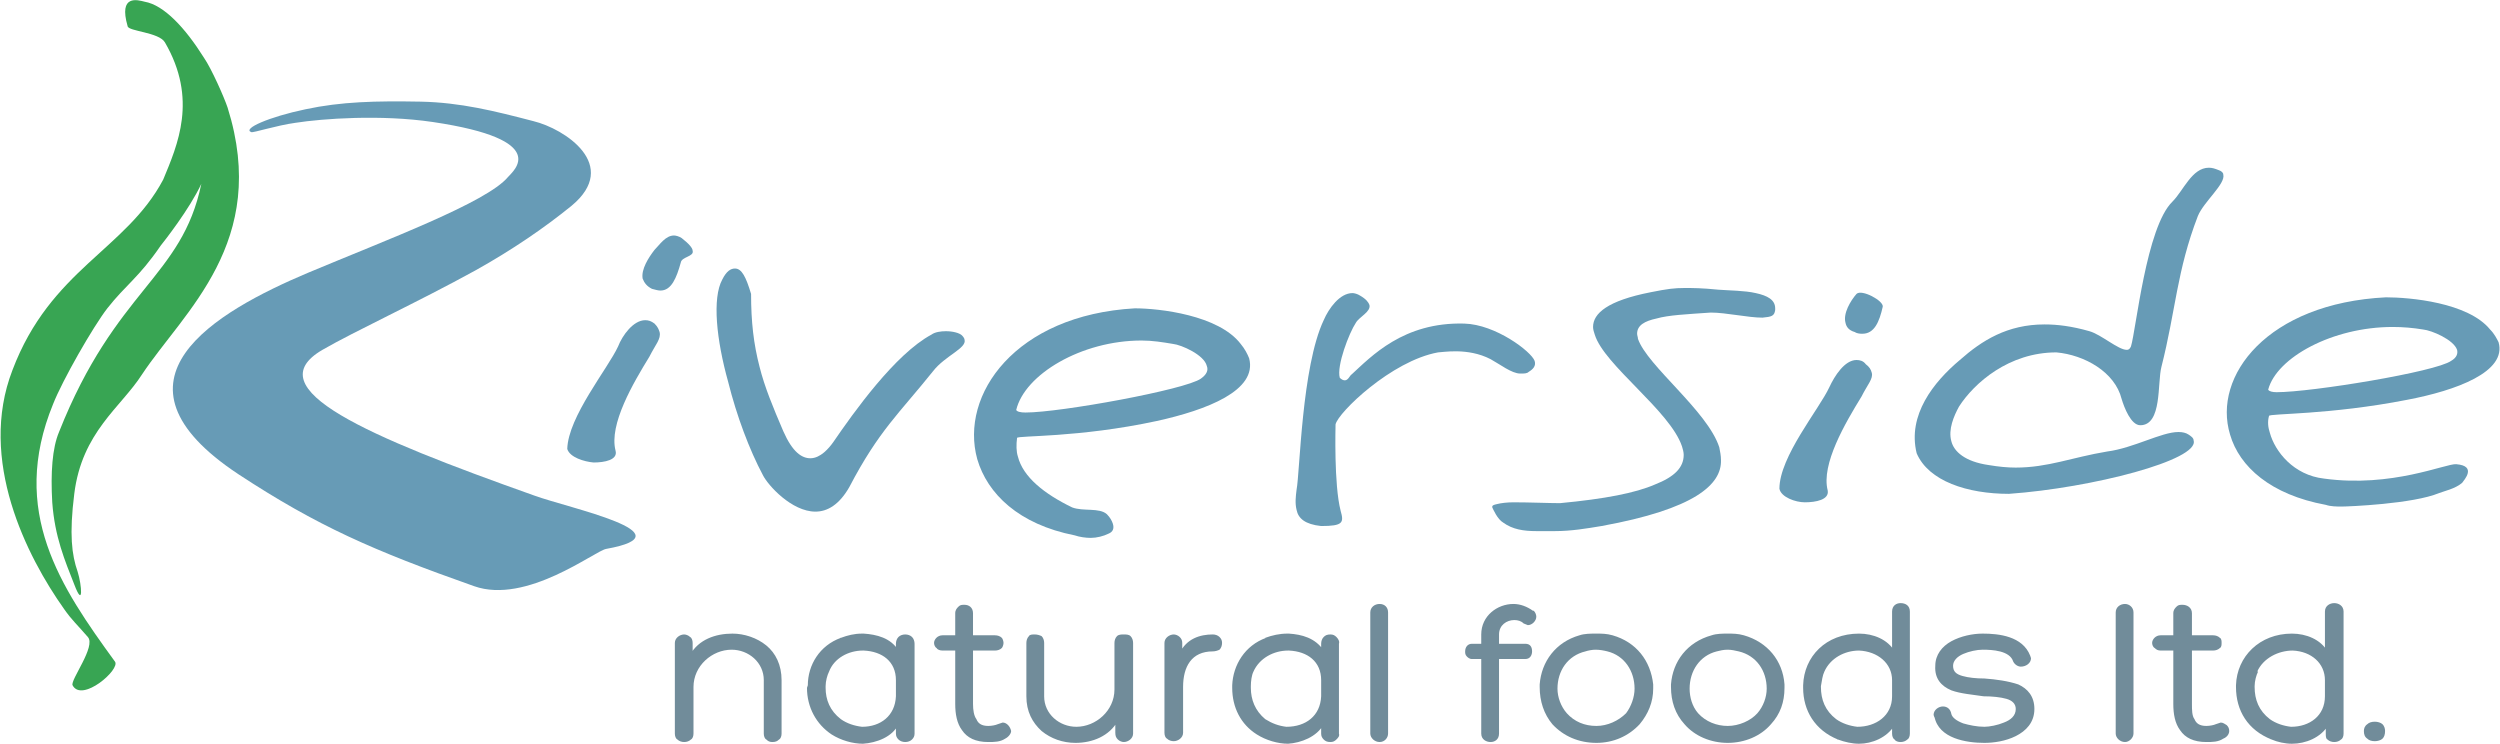 <?xml version="1.0" encoding="UTF-8"?>
<!DOCTYPE svg  PUBLIC '-//W3C//DTD SVG 1.1//EN'  'http://www.w3.org/Graphics/SVG/1.1/DTD/svg11.dtd'>
<svg width="2948px" height="877px" clip-rule="evenodd" fill-rule="evenodd" image-rendering="optimizeQuality" shape-rendering="geometricPrecision" text-rendering="geometricPrecision" version="1.1" viewBox="0 0 2950 878" xml:space="preserve" xmlns="http://www.w3.org/2000/svg">
 <defs>
  <style type="text/css">
   <![CDATA[
    .fil1 {fill:#38A553;fill-rule:nonzero}
    .fil2 {fill:#679BB6;fill-rule:nonzero}
    .fil0 {fill:#718C9A;fill-rule:nonzero}
   ]]>
  </style>
 </defs>
   <path class="fil0" d="m902 803c0-22-18-37-39-37-24 0-47 19-47 45v55c0 5-3 9-9 9s-9-4-9-9v-107c0-11 18-11 18 0v15c9-17 28-25 48-25 29 0 57 19 57 54v63c0 5-4 9-10 9-5 0-9-4-9-9v-63z"/>
   <path class="fil0" d="m902 803h2c0-23-20-39-41-39-25 0-48 20-48 47v55c-1 5-3 7-8 7s-8-3-8-7v-107c0-4 4-7 8-7s7 3 7 7v15l3 1c9-17 27-24 47-24 28 0 55 18 55 52v63c0 5-2 7-8 7-4 0-7-2-7-7v-63h-3v63c0 3 1 6 3 7 2 2 4 3 7 3 4 0 6-1 8-3 2-1 3-4 3-7v-63c0-18-7-32-18-41s-26-14-40-14c-20 0-40 7-50 25l2 1h1v-15c0-3-1-6-3-7-2-2-5-3-7-3-5 0-11 4-11 10v107c0 3 1 6 3 7 2 2 5 3 8 3s6-1 8-3c2-1 3-4 3-7v-55c0-25 22-44 45-44 20 0 38 15 38 36h1z"/>
   <path class="fil0" d="m993 755c8-4 17-5 26-5 15 0 31 5 40 19v-9c0-5 3-9 9-9s9 4 9 9v106c0 5-3 8-9 8s-9-3-9-8v-12c-7 14-26 22-41 22-12 0-25-3-36-10-19-13-29-33-28-56 1-25 15-47 39-56v1zm66 67v-19c0-23-17-36-40-36-18-1-36 8-43 25-2 5-3 12-4 18 0 15 5 30 19 40 7 6 16 9 26 9 23 0 41-13 42-37z"/>
   <path class="fil0" d="m993 755v1c8-3 16-4 24-4h2c14 0 30 4 39 18l3 4v-14c0-5 2-7 7-7s8 2 8 7v106c0 4-3 7-8 7s-7-3-7-7v-12l-3-1c-7 14-25 21-40 21-11 0-25-3-35-10-18-11-27-30-27-52v-2c0-24 14-46 37-54v-2l-1-1h-1l2 3v-1l1 1v-1l-2-2c-25 9-39 32-39 56l1 1-1-1-1 3c0 23 11 43 29 55l1-1-1 1c11 7 25 11 37 11 16-1 35-8 42-23l-1-1h-2v12c0 3 1 5 3 7s5 3 8 3 6-1 8-3 3-4 3-7v-106c0-3-1-6-3-8s-5-3-8-3-6 1-8 3-3 5-3 8v9h2l1-1c-9-15-26-19-41-20h-2c-9 0-17 2-25 5l1 2 1 1-1-1zm66 67h2v-19c0-24-19-37-42-38h-1c-18 0-36 9-43 26l1 1-1-1c-3 6-4 12-4 19v2c0 15 5 29 19 40 8 5 17 8 26 9h1c23 0 42-14 44-39h-2-2c-1 23-18 36-40 36v1-1c-9-1-18-4-25-9l-1 1 1-1c-13-10-18-23-18-37v-2c0-6 2-13 4-17 6-16 23-25 40-25h1v-1 1c22 1 38 13 38 35v19h2-2 2z"/>
   <path class="fil0" d="m1174 751c11 0 11 16 0 16h-27v64c0 14 2 28 19 28 4 0 9-1 12-3 11-5 19 9 7 15-6 3-12 4-19 4-30 0-37-21-37-44v-64h-17c-12 0-11-16 0-16h17v-27c0-12 18-12 18 0v27h27z"/>
   <path class="fil0" d="m1174 751v2c5 0 7 3 7 6s-2 6-7 6h-29v66c0 7 1 14 4 20s8 10 17 10c4 0 10-2 13-3l-1-2 1 2 4-1c4 0 6 3 6 6 0 2-1 4-4 6-6 3-12 4-19 4-15 0-23-5-29-13-5-7-7-18-7-29v-66h-18c-5 0-7-3-7-6s2-6 7-6h18v-29c0-5 4-7 8-7s7 2 7 7v29h29v-3h-26v-26c0-7-5-10-10-10-3 0-5 0-7 2s-4 4-4 8v26h-15c-6 0-10 5-10 9 0 2 1 5 3 6 1 2 4 3 7 3h15v63c0 12 2 23 8 31 6 9 16 14 31 14 7 0 14 0 20-4 4-2 7-6 7-9-1-5-5-10-10-10l-6 2c-2 1-7 2-11 2-8 0-12-3-14-8-3-4-4-11-4-18v-63h26c3 0 6-1 8-3 1-1 2-4 2-6s-1-5-2-6c-2-2-5-3-8-3v1z"/>
   <path class="fil0" d="m1231 822c0 22 18 37 39 37 24 0 47-19 47-45v-55c0-6 3-9 9-9 5 0 9 3 9 9v107c0 11-18 11-18-1v-15c-9 18-28 25-48 25-29 0-57-19-57-53v-63c0-6 4-9 9-9 6 0 10 3 10 9v63z"/>
   <path class="fil0" d="m1231 822h-2c0 23 19 39 41 39 25 0 48-20 48-47v-55c0-5 3-7 8-7s8 2 8 7v107c0 4-4 6-8 6s-7-2-7-7v-15h-3c-9 16-28 24-47 24-28 0-55-19-55-52v-63c0-5 2-7 7-7s8 2 8 7v63h3v-63c0-3-1-6-3-8-2-1-5-2-8-2s-6 0-7 2c-2 2-3 5-3 8v63c0 18 7 31 18 41 11 9 25 14 40 14 20 0 40-8 50-26l-2-1h-1v15c0 4 1 6 3 8s5 3 7 3c5 0 11-4 11-10v-107c0-3-1-6-3-8s-5-2-8-2-6 0-8 2-3 5-3 8v55c0 25-22 44-45 44-20 0-38-15-38-36h-1z"/>
   <path class="fil0" d="m1394 771c8-16 23-20 37-20 6 0 9 3 9 8 0 6-3 8-9 8-26 0-37 20-37 44v54c0 5-4 9-9 9-6 0-9-4-9-9v-106c0-10 18-11 18 0v12z"/>
   <path class="fil0" d="m1394 771l1 1c8-15 22-19 36-19 5 0 8 2 8 6 0 5-3 7-8 7-13 0-23 5-30 13-6 9-9 20-9 32v54c0 4-3 7-7 7-5 0-8-3-8-7v-106c0-4 4-6 8-6s7 2 7 6v12l3 1-1-1h1v-12c0-3-1-5-3-7s-5-3-7-3c-5 0-11 4-11 10v106c0 3 1 6 3 7 2 2 5 3 8 3 5 0 11-4 11-10v-54c0-24 10-42 35-42 3 0 6-1 8-2 2-2 3-5 3-8s-1-5-3-7-5-3-8-3c-15 0-31 5-39 22h2 1-1z"/>
   <path class="fil0" d="m1494 755c8-4 17-5 27-5 14 0 31 5 40 19v-9c0-5 3-9 9-9 5 0 9 4 9 9v106c0 5-4 8-9 8-6 0-9-3-9-8v-12c-8 14-26 22-41 22-12 0-26-3-36-10-19-13-29-33-28-56 0-25 14-47 38-56v1zm67 67v-19c0-23-18-36-40-36-18-1-36 8-43 25-2 5-4 12-4 18 0 15 5 30 18 40 8 6 17 9 26 9 23 0 41-13 43-37z"/>
   <path class="fil0" d="m1494 755l1 1c7-3 15-4 24-4h2c14 0 30 4 38 18l3 4v-14c0-5 3-7 8-7 4 0 7 2 7 7v106c0 4-3 7-7 7-5 0-8-3-8-7v-12l-3-1c-7 14-25 21-39 21-12 0-25-3-35-10-18-11-28-30-28-52v-2c1-24 14-46 38-54l-1-2-1-1 2 3-1-1 1 1v-1l-1-2c-25 9-39 32-40 56l2 1-2-1v3c0 23 10 43 29 55l1-1-1 1c11 7 25 11 37 11 15-1 34-8 42-23l-1-1h-2v12c0 3 1 5 3 7s4 3 8 3c3 0 5-1 7-3s4-4 3-7v-106c1-3-1-6-3-8s-4-3-7-3c-4 0-6 1-8 3s-3 5-3 8v9h2l1-1c-10-15-26-19-41-20h-2c-9 0-18 2-26 5l1 2 1 1-1-1zm67 67h1v-19c0-24-18-37-41-38h-1c-18 0-36 9-44 26l2 1-2-1c-2 6-3 12-4 19v2c0 15 6 29 19 40 8 5 18 8 27 9 24 0 43-14 44-39h-1-2c-1 23-18 36-41 36v1-1c-9-1-17-4-25-9l-1 1 1-1c-12-10-17-23-17-37v-2h-2 2c0-6 1-13 3-17 7-16 24-25 41-25h1v-1 1c22 1 38 13 38 35v19h2-2 2z"/>
   <path class="fil0" d="m1637 866c0 4-4 8-9 8-6 0-9-4-9-8v-143c0-5 3-9 9-9 5 0 9 4 9 9v143z"/>
   <path class="fil0" d="m1637 866h-2c0 3-3 6-7 6-5 0-8-3-8-6v-143c0-4 3-7 8-7 4 0 7 3 7 7v143h3v-143c0-6-4-10-10-10s-11 4-11 10v143c0 5 5 10 11 10s10-5 10-10h-1z"/>
   <path class="fil0" d="m1767 776v90c0 11-17 11-17 0v-90h-13c-9 0-9-15 0-15h13v-12c0-31 36-44 58-27 9 7-2 19-9 12-10-9-32-3-32 15v12h33c9 0 9 15 0 15h-33z"/>
   <path class="fil0" d="m1767 776h-1v90c0 5-4 7-7 7-4 0-7-2-7-7v-92h-15c-4 0-5-2-5-5s2-6 5-6h15v-14c0-20 16-33 34-33 8 0 15 3 22 8v-2l-1 2 3 4-2 5-5 2-3-2-1 1 1-1c-4-3-8-4-13-4-10 0-21 7-21 20v14h34c3 0 5 3 5 6s-2 5-5 5h-34v2h1v2h33c6 0 8-5 8-9 0-5-2-9-8-9h-31v-11c0-11 9-17 18-17 4 0 8 1 11 4l5 2c5 0 10-5 10-10 0-2-1-5-3-7h-1c-7-5-15-8-23-8-19 0-38 14-38 36v11h-11c-5 0-8 4-8 9 0 2 0 4 2 6 1 1 3 3 6 3h11v88c0 7 6 10 11 10s10-3 10-10v-90h-2v2-2z"/>
   <path class="fil0" d="m1834 854c-12-13-16-28-16-46 3-27 19-49 47-56 6-2 12-2 19-2 6 0 12 0 18 2 28 7 45 29 47 56 1 18-4 33-15 46-12 14-30 21-50 21s-38-7-50-21zm49-88c-4 0-9 1-13 1-21 6-33 24-33 46 0 11 3 22 11 30 9 10 22 16 36 16 13 0 27-6 36-16 7-8 11-19 11-30 0-21-12-40-34-46-4 0-9-1-14-1z"/>
   <path class="fil0" d="m1834 854l1-1c-11-12-15-26-15-42v-3h-2 2c2-26 18-48 45-55 6-1 13-2 19-2s12 1 18 2c27 7 43 29 45 55h2-2v5c0 15-4 28-14 40-12 13-30 21-49 21-20 0-37-8-49-21l-1 1-2 1c13 14 31 22 52 22 20 0 38-8 51-22 10-12 16-26 16-42v-5c-3-28-20-50-48-58-7-2-13-2-19-2-7 0-14 0-20 2l1 2-1-2c-28 8-45 31-47 58v3c0 17 5 32 15 44l2-1zm49-88v-2c-4 0-9 1-13 2-22 5-35 25-35 47 0 11 4 23 12 31 9 11 22 17 37 17 14 0 28-7 37-17 7-8 11-20 11-31 0-22-12-42-34-47-4-1-10-2-15-2v3c5 0 10 1 14 2 20 5 32 23 32 44 0 10-4 21-10 29l1 1-1-1c-9 9-22 15-35 15-14 0-26-5-35-15-7-8-11-19-11-29 0-21 12-39 33-44 3-1 8-2 12-2v-1z"/>
   <path class="fil0" d="m1989 854c-11-13-16-28-15-46 2-27 18-49 46-56 6-2 13-2 19-2s12 0 19 2c27 7 44 29 46 56 1 18-4 33-15 46-12 14-30 21-50 21s-38-7-50-21zm50-88c-5 0-10 1-14 1-21 6-33 24-33 46 0 11 4 22 11 30 9 10 22 16 36 16s27-6 36-16c7-8 11-19 11-30 0-21-12-40-33-46-4 0-9-1-14-1z"/>
   <path class="fil0" d="m1989 854l1-1c-10-12-15-26-15-42v-3h-1 1c3-26 18-48 45-55 6-1 13-2 19-2s12 1 18 2c27 7 43 29 46 55h1-1v4c0 16-5 29-15 41-12 13-30 21-49 21-20 0-37-8-49-21l-1 1-1 1c12 14 31 22 51 22s39-8 51-22c11-12 16-26 16-43v-4c-2-28-20-50-48-58-7-2-13-2-19-2s-13 0-19 2c-29 8-46 31-48 58v3c0 17 5 32 16 44l1-1-1 1 1-1zm50-88v-2c-5 0-10 1-14 2-22 5-35 25-34 47 0 11 3 23 11 31 9 11 23 17 37 17s28-7 37-17c8-8 12-20 12-31 0-22-13-42-35-47-4-1-9-2-14-2v3c4 0 9 1 13 2 21 5 33 23 33 44 0 10-4 21-11 29l1 1-1-1c-8 9-22 15-35 15s-26-5-35-15c-7-8-10-19-10-29 0-21 12-39 32-44 4-1 8-2 13-2v-1z"/>
   <path class="fil0" d="m2194 750c16 0 33 7 40 19v-47c0-11 19-11 19 0v144c0 5-4 9-10 9s-8-4-8-9v-11c-9 15-26 21-41 21-8 0-17-1-25-5l1 1c-28-11-41-35-41-62 1-34 27-60 65-60zm40 72v-19c0-21-17-36-40-36-17 0-35 9-43 25-2 5-3 12-3 18-1 15 5 30 18 40 8 6 17 9 26 9 23 0 42-13 42-37z"/>
   <path class="fil0" d="m2194 750v2c16 0 32 6 39 18l3 5v-53c0-5 3-7 7-7s8 2 8 7v144c0 5-3 7-8 7s-6-2-7-7v-17l-3 5c-8 14-25 20-39 20-8 0-16-1-24-4l-2 3h1l1-1v-2c-26-10-39-32-39-58v-2c1-34 26-58 63-58v-4c-39 0-65 27-66 61v3c0 27 14 50 41 61l2-3-2 1v2c8 3 17 5 25 5 15 0 33-7 42-22l-1-1h-2v11c0 3 1 6 3 7 1 2 4 3 7 3s6-1 8-3c2-1 3-4 3-7v-144c0-7-5-10-11-10-5 0-10 3-10 10v47h1 2c-8-14-25-21-42-21v2zm40 72h2v-19c0-22-18-37-42-38-18 0-36 9-44 26-2 6-4 12-4 19v1c0 15 6 30 19 41 8 5 17 8 27 9 12 0 23-4 31-10 8-7 13-17 13-29h-3c0 23-19 36-41 36v1-1c-9-1-18-4-25-9l-1 1 1-1c-13-10-18-23-18-38v-1h-1 1c1-6 2-13 4-17l-2-1 2 1c7-16 24-25 41-25v-1 1c22 1 39 15 39 35v19h1z"/>
   <path class="fil0" d="m2302 843c2 11 22 16 40 16 12 0 39-5 39-22 0-15-19-16-40-17-27-2-56-5-56-34 0-25 31-36 55-36 19 0 46 3 55 24 3 11-14 15-17 6-6-13-27-14-38-14-15 0-37 6-37 20 0 16 19 15 39 17 28 2 57 5 57 34 0 31-36 38-57 38s-53-5-58-29c-3-10 15-15 18-3z"/>
   <path class="fil0" d="m2302 843h-2c2 7 8 11 15 14 8 2 18 4 27 4 6 0 16-2 25-5 8-3 15-9 15-19 0-8-5-13-13-15-7-2-17-3-27-4l-1 2 1-2c-14-1-28-2-38-6-11-5-17-12-17-26 0-12 7-21 17-26 11-6 24-9 36-9 19 0 45 3 53 24l2-1-2 1 1 2c0 2-1 4-3 5-1 1-4 2-6 2s-5-2-6-4c-6-15-28-16-39-16-8 0-17 1-24 5-8 3-14 9-14 17 0 9 5 13 13 15 7 2 17 3 27 3v-1 1c14 2 28 3 38 7 11 5 17 12 18 26-1 15-9 24-20 29-12 6-26 7-36 7-21 0-52-5-56-27l-1-2 3-5 5-1c4 0 6 1 7 5h2 1c-1-6-5-9-10-9s-11 4-11 10l1 3 1-1h-1c5 26 38 31 59 31 11 0 25-2 37-8s22-16 22-32c0-15-8-24-19-29-12-4-26-6-40-7-10 0-19-1-26-3s-11-5-11-12c0-6 5-11 12-14s16-5 23-5c11 0 32 1 36 14l2-1-2 1c2 4 6 6 9 6 6 0 12-4 12-10l-1-3c-9-23-37-26-56-26-12 0-26 3-37 9s-19 16-19 29c-1 15 7 24 19 29 11 4 25 5 38 7 10 0 20 1 27 3s11 6 11 12c0 8-6 13-14 16-7 3-17 5-23 5-9 0-18-2-25-4-8-3-13-7-14-11h-1 1-1z"/>
   <path class="fil0" d="m2516 866c0 4-3 8-8 8s-9-4-9-8v-143c0-5 4-9 9-9s8 4 8 9v143z"/>
   <path class="fil0" d="m2516 866h-1c0 3-3 6-7 6-5 0-7-2-7-6v-143c0-4 2-7 7-7 4 0 7 3 7 7v143h3v-143c0-6-5-10-10-10-6 0-11 4-11 10v143c0 5 5 10 11 10 5 0 10-5 10-10h-2z"/>
   <path class="fil0" d="m2612 751c12 0 12 16 0 16h-27v64c0 14 2 28 19 28 4 0 10-1 12-3 11-5 19 9 8 15-7 3-13 4-20 4-30 0-37-21-37-44v-64h-17c-11 0-11-16 0-16h17v-27c0-12 18-12 18 0v27h27z"/>
   <path class="fil0" d="m2612 751v2c5 0 7 3 7 6s-2 6-7 6h-29v66c0 7 1 14 4 20s8 10 17 10c4 0 10-2 13-3l-1-2 1 2 4-1c4 0 6 3 6 6 0 2-1 4-4 6-6 3-12 4-19 4-14 0-23-5-28-13-6-7-8-18-8-29v-66h-18c-5 0-7-3-7-6s3-6 7-6h18v-29c1-5 4-7 8-7s7 2 7 7v29h29v-3h-25v-26c0-7-6-10-11-10-3 0-5 0-7 2s-4 4-4 8v26h-15c-6 0-10 5-10 9 0 2 1 5 3 6 2 2 4 3 7 3h15v63c0 12 2 23 8 31 6 9 16 14 31 14 7 0 14 0 20-4 5-2 7-6 7-9s-1-5-3-7c-2-1-4-3-7-3l-6 2c-2 1-7 2-11 2-8 0-12-3-14-8-3-4-3-11-3-18v-63h25c3 0 6-1 8-3 2-1 2-4 2-6s0-5-2-6c-2-2-5-3-8-3v1z"/>
   <path class="fil0" d="m2705 750c17 0 33 7 41 19v-47c0-11 18-11 18 0v144c0 5-3 9-9 9s-9-4-9-9v-11c-8 15-26 21-41 21-8 0-16-1-24-5v1c-27-11-41-35-40-62 1-34 27-60 64-60zm41 72v-19c0-21-17-36-40-36-18 0-36 9-43 25-2 5-3 12-4 18 0 15 5 30 19 40 7 6 16 9 26 9 22 0 42-13 42-37z"/>
   <path class="fil0" d="m2705 750v2c17 0 32 6 39 18l3 5v-53c0-5 4-7 8-7s8 2 8 7v144c-1 5-3 7-8 7s-7-2-7-7v-17l-3 5c-8 14-25 20-40 20-7 0-16-1-23-4l-2 2v1l1-1 1-2c-26-10-39-32-40-59l1-1c1-34 25-58 62-58v-4c-38 0-65 27-66 61v2c0 28 14 51 42 62l2-2-1-1-1 1v2c7 3 16 5 24 5 16 0 34-7 43-22l-2-1h-1v11c0 3 0 6 2 7 2 2 5 3 8 3s6-1 8-3c2-1 3-4 3-7v-144c0-7-6-10-11-10s-11 3-11 10v47h2 1c-8-14-25-21-42-21v2zm41 72h1v-19c0-22-18-37-41-38-18 0-37 9-44 26-2 6-4 12-4 19v1c0 15 5 30 19 41 7 5 17 8 27 9 11 0 22-4 30-10 8-7 13-17 13-29h-3c0 23-18 36-40 36v1-1c-9-1-18-4-25-9l-1 1 1-1c-13-10-18-23-18-38v-1h-2 2c0-6 2-13 4-17l-2-1 1 1c7-16 25-25 42-25v-1 1c22 1 38 15 38 35v19h2z"/>
   <path class="fil0" d="m2814 863c0 6-5 10-11 10-7 0-12-4-12-10s5-10 12-10c6 0 11 4 11 10z"/>
   <path class="fil0" d="m2814 863h-2c0 5-3 9-9 9s-10-4-10-9 4-8 10-8 9 3 9 8h3c0-3-1-6-3-8s-6-3-9-3c-4 0-7 1-9 3-3 2-4 5-4 8 0 4 1 7 4 9 2 2 5 3 9 3 3 0 7-1 9-3s3-5 3-9h-1z"/>
   <path class="fil1" d="m170 2c23 4 48 31 70 66 9 13 24 47 28 59 50 159-52 241-101 315-25 39-71 68-80 141-6 48-3 72 4 92 5 16 7 44-4 15-11-28-23-56-26-97-2-35 0-64 8-83 67-169 145-182 168-293-14 30-44 68-48 73-26 38-41 46-63 74-17 22-53 85-64 113-52 127 9 216 73 304 7 9-39 49-50 28-3-6 28-46 18-57-12-14-19-20-28-33-44-62-102-176-61-282 45-119 134-142 178-225 17-41 41-95 2-162-7-12-43-13-44-19-11-38 12-31 20-29z"/>
   <path class="fil2" d="m281 560c-168-111-27-192 82-238 93-39 211-83 236-113 6-7 53-44-89-65-61-9-130-4-162 1-22 3-50 12-52 11-11-4 21-18 64-27 42-9 83-10 136-9 47 1 87 11 133 23 37 9 103 52 45 100-32 26-70 52-113 76-69 38-143 72-181 94-79 46 53 102 250 172 41 15 185 45 85 63-13 2-94 66-156 44-119-42-185-71-278-132z"/>
   <path class="fil2" d="m859 451c-14-50-19-99-7-121 5-10 10-13 15-13 8 0 13 10 19 30 0 33 3 59 10 86 6 24 16 48 28 76 11 25 22 32 32 32 12 0 22-12 27-19 24-35 73-104 116-127 4-3 11-4 17-4 8 0 16 2 19 5 2 2 3 4 3 5 3 10-23 19-37 37-40 50-64 70-99 137-12 21-26 29-40 29-28 0-56-31-62-43-16-30-31-70-41-110z"/>
   <path class="fil2" d="m1153 542c-21-76 45-170 186-178 29 0 99 8 125 42 5 6 8 12 10 17 10 38-50 61-109 74-93 20-165 17-165 20-1 8-1 16 1 22 6 24 31 44 64 60 13 5 32 0 41 8 4 4 6 8 7 11 2 6 0 10-5 12-6 3-14 5-21 5-6 0-13-1-19-3-66-13-103-49-115-90zm57-55c41 0 189-27 207-40 7-5 9-10 7-15-3-13-30-25-40-26-12-2-24-4-37-4-71 0-138 40-148 82 1 2 5 3 11 3z"/>
   <path class="fil2" d="m1530 602c-2-8-1-16 0-24 4-21 6-145 32-200 6-14 19-32 34-32 2 0 6 1 9 3 7 4 10 8 11 11 2 8-12 14-16 21-8 12-23 51-19 65 2 2 4 3 6 3 4 0 6-6 8-7 23-21 61-62 133-60 37 1 79 33 83 44 2 6-2 10-7 13-2 2-5 2-10 2-10 0-24-11-35-17-27-14-57-8-62-8-55 10-118 71-121 85 0 3-2 71 6 102 4 14 3 18-23 18-19-2-27-9-29-19z"/>
   <path class="fil2" d="m1835 627c19 0 37-3 55-6 110-20 142-49 141-78 0-5-1-10-2-15-14-43-85-96-96-128 0-2-1-4-1-6 0-10 9-15 23-18 14-4 35-5 64-7 18 0 44 6 61 6 11-1 14-2 15-9v-2c0-10-9-15-23-18-13-3-31-3-44-4-20-2-30-2-40-2-12 0-20 1-40 5-51 10-68 25-68 41 0 3 1 6 2 9 11 36 89 90 103 132 1 3 2 7 2 10 0 15-11 26-34 35-23 10-59 17-112 22-13 0-36-1-55-1-8 0-15 1-19 2-5 1-6 2-6 3v1c1 2 6 14 13 18 11 8 24 10 39 10h22z"/>
   <path class="fil2" d="m2100 577c0-38 47-94 59-120 6-13 18-32 32-32 4 0 8 1 11 5 4 3 6 6 7 10 2 7-5 14-12 28-19 31-48 80-40 111 2 11-14 14-27 14-11 0-28-6-30-16zm78-196c-3-11 6-26 13-34 6-6 32 8 31 15-4 18-10 32-24 32-2 0-6 0-9-2-7-2-10-6-11-11z"/>
   <path class="fil2" d="m2262 535c-11-45 20-84 51-110 26-23 56-42 100-42 15 0 32 2 53 8 14 4 34 22 44 22 3 0 4-2 5-4 6-19 18-141 49-171 13-13 23-40 43-40 4 0 7 1 12 3 3 1 5 3 5 5 3 11-23 32-30 49-25 65-26 111-43 178-5 19 1 69-25 69-11 0-19-21-22-31-8-32-44-52-77-55-56 0-97 36-115 64-6 11-13 27-9 41 3 12 16 24 44 28 12 2 22 3 32 3 38 0 66-12 108-19 31-4 64-23 84-23 5 0 9 1 12 3s6 4 6 7c7 23-120 56-218 63-49 0-95-15-109-48z"/>
   <path class="fil2" d="m2632 513c-21-69 44-155 184-162 28 0 97 6 123 38 5 5 8 11 10 15 10 35-50 57-108 68-92 18-163 16-163 19-2 7-1 14 1 20 6 22 28 50 64 54 80 11 144-18 156-17 25 2 9 19 7 22-8 7-22 10-27 12-31 13-108 16-115 16-6 0-13 0-19-2-65-12-102-45-113-83zm55-50c41 0 188-24 206-37 7-4 8-9 7-13-4-12-30-23-40-24-12-2-24-3-36-3-71 0-137 36-147 74 1 2 5 3 10 3z"/>
   <path class="fil2" d="m758 329c-2-11 7-25 14-34 6-6 13-17 23-17 2 0 6 1 9 3 9 7 13 12 13 15 2 7-13 7-14 14-5 18-11 33-24 33-3 0-6-1-10-2-6-3-9-7-11-12z"/>
   <path class="fil2" d="m669 530c1-38 48-95 60-121 5-13 18-31 32-31 4 0 7 1 11 4 4 4 5 7 6 10 2 8-5 15-12 29-19 31-48 80-40 111 3 11-13 14-26 14-11-1-28-6-31-16z"/>
</svg>
